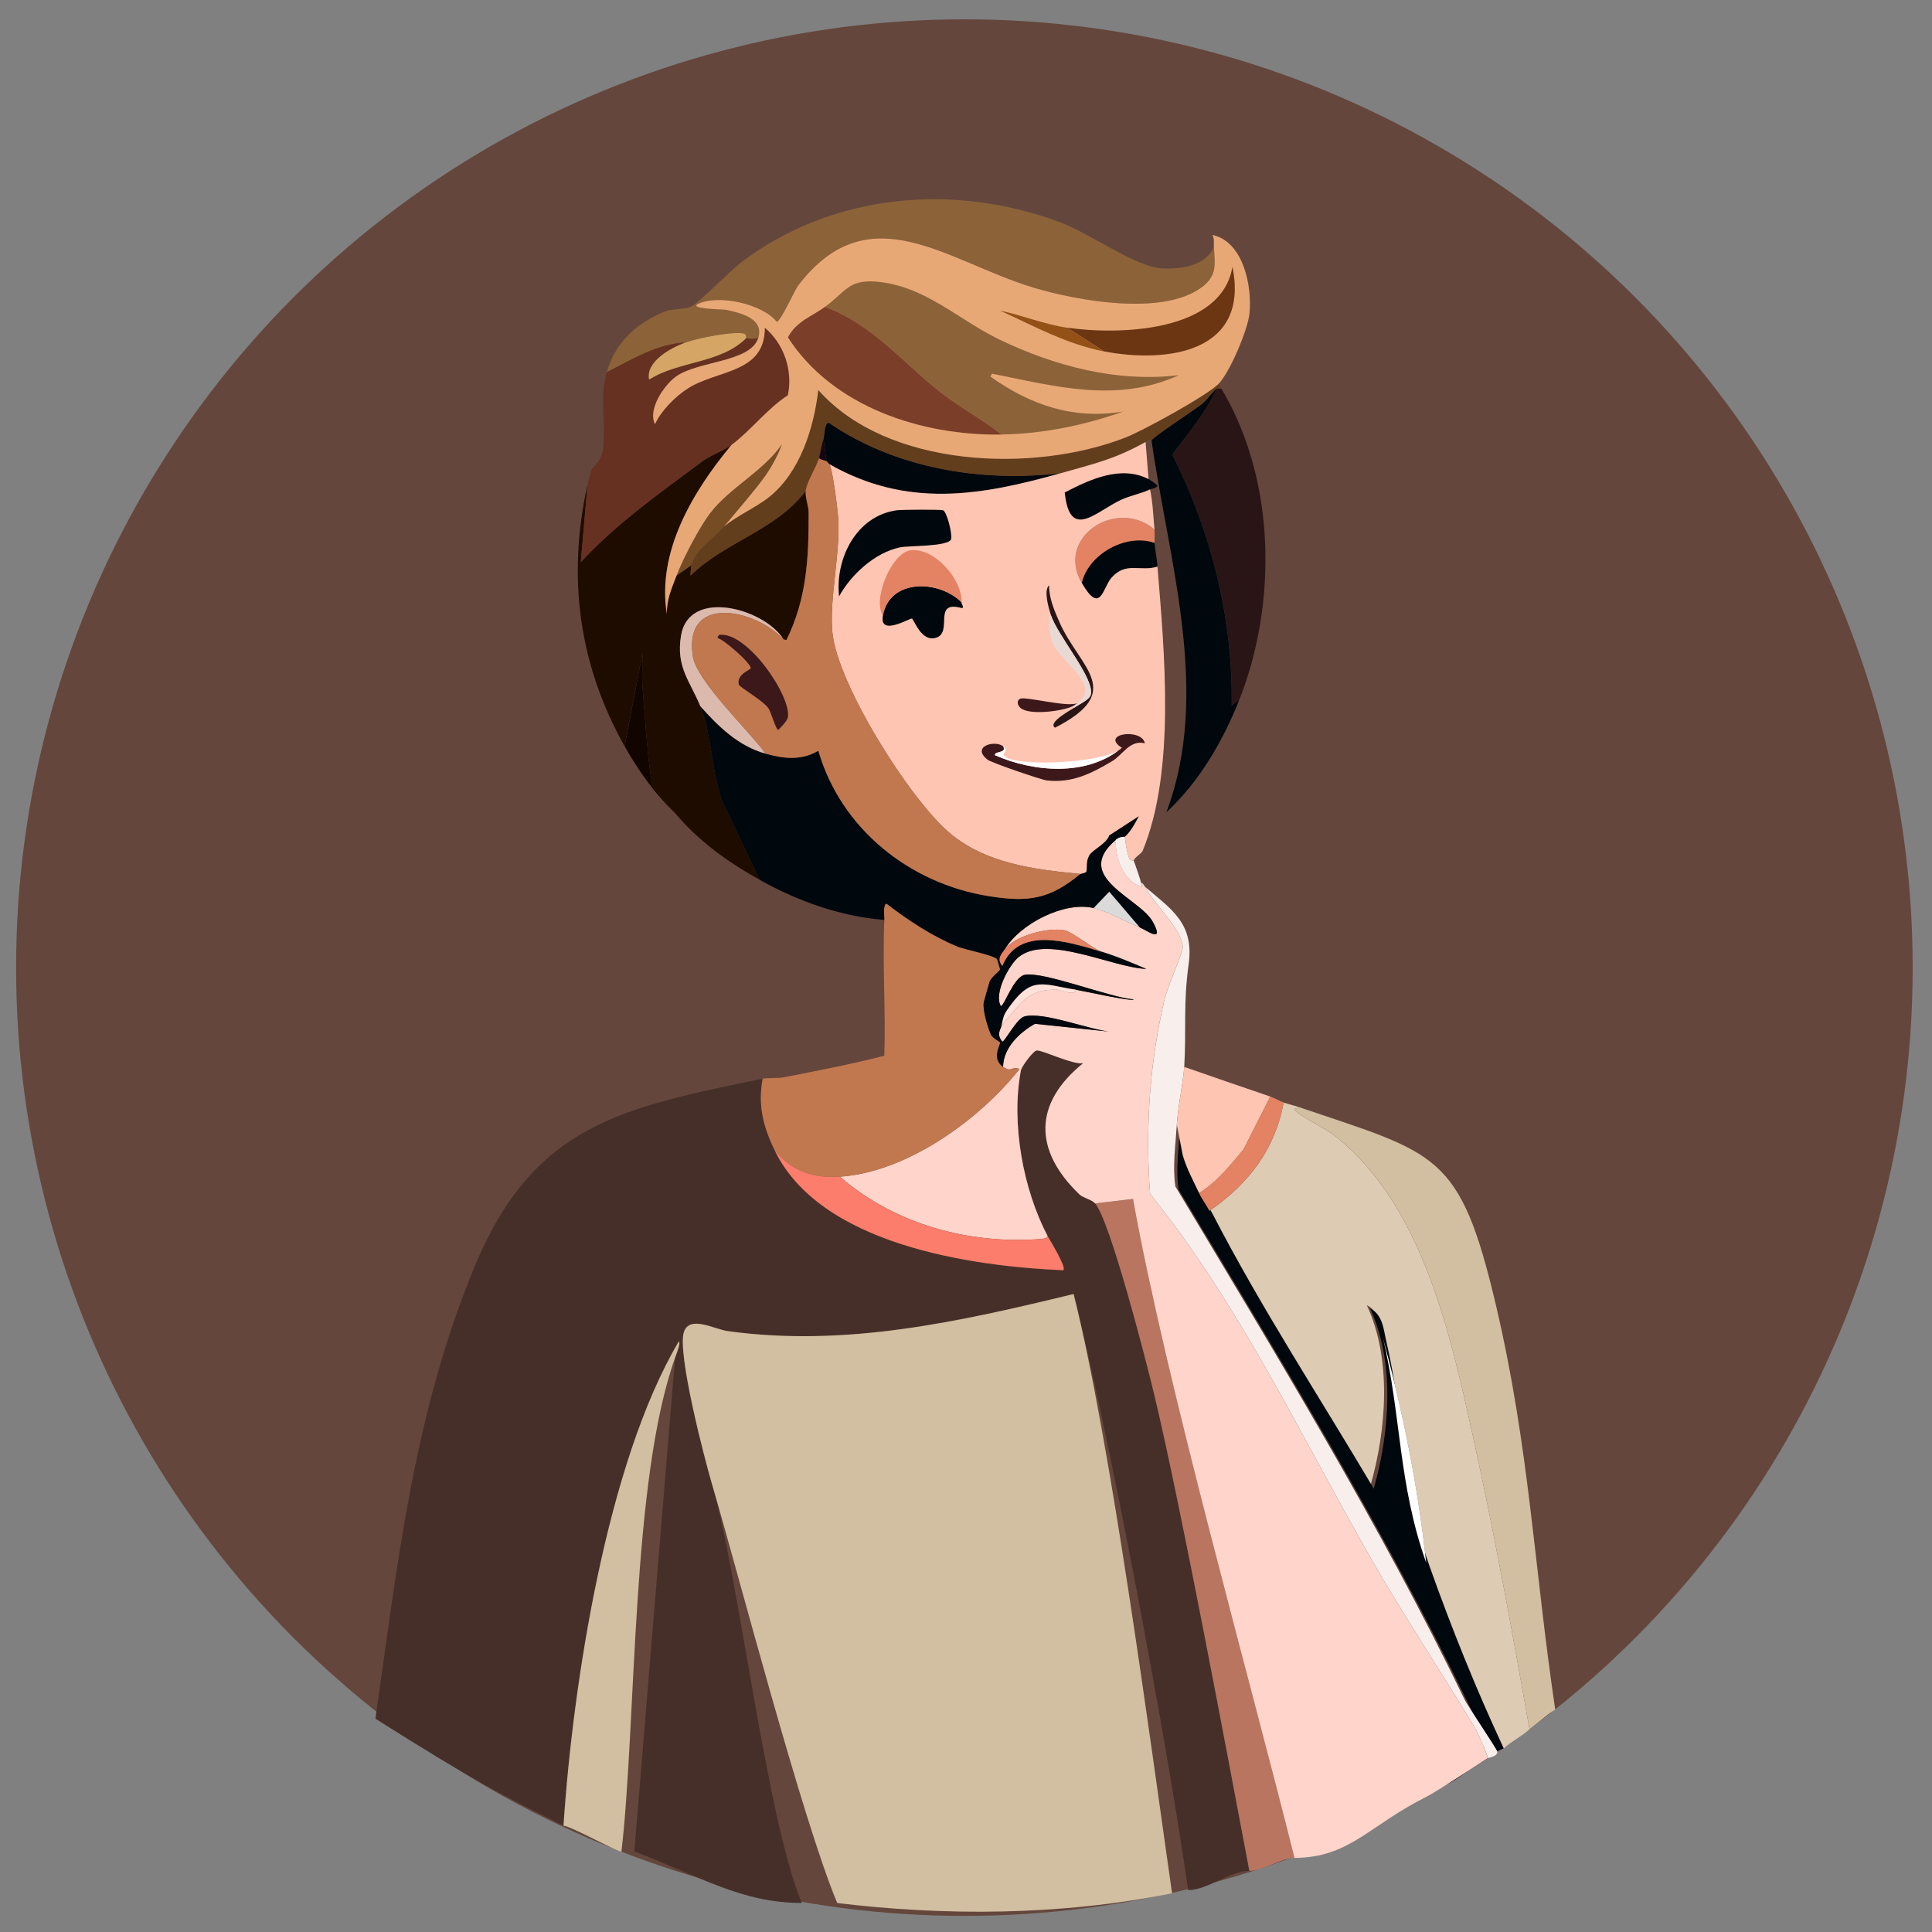 <?xml version="1.0" encoding="UTF-8"?>
<svg id="Layer_1" data-name="Layer 1" xmlns="http://www.w3.org/2000/svg" viewBox="0 0 600 600"><rect x="0" y="0" width="600" height="600" fill="#808080" stroke="none"/>
  <defs>
    <style>
      .cls-1 {
        fill: #c1784f;
      }

      .cls-2 {
        fill: #ffc5b3;
      }

      .cls-3 {
        fill: #663120;
      }

      .cls-4 {
        fill: #e8a876;
      }

      .cls-5 {
        fill: #f8efec;
      }

      .cls-6 {
        fill: #d2bea0;
      }

      .cls-7 {
        fill: #6c3613;
      }

      .cls-8 {
        fill: #935118;
      }

      .cls-9 {
        fill: #fc7d6b;
      }

      .cls-10 {
        fill: #fff;
      }

      .cls-11 {
        fill: #291516;
      }

      .cls-12 {
        fill: #120500;
      }

      .cls-13 {
        fill: #e38364;
      }

      .cls-14 {
        fill: #633e1d;
      }

      .cls-15 {
        fill: #64463c;
      }

      .cls-16 {
        fill: #150613;
      }

      .cls-17 {
        fill: #754c24;
      }

      .cls-18 {
        fill: #e9d9d5;
      }

      .cls-19 {
        fill: #8c6239;
      }

      .cls-20 {
        fill: #dcb9ad;
      }

      .cls-21 {
        fill: #01080d;
      }

      .cls-22 {
        fill: #7a3e29;
      }

      .cls-23 {
        fill: #ffd4ca;
      }

      .cls-24 {
        fill: #b97560;
      }

      .cls-25 {
        fill: #472f29;
      }

      .cls-26 {
        fill: #1f0c00;
      }

      .cls-27 {
        fill: #dadada;
      }

      .cls-28 {
        fill: #d4a565;
      }

      .cls-29 {
        fill: #ffe3db;
      }

      .cls-30 {
        fill: #ddcbb3;
      }

      .cls-31 {
        fill: #3c181a;
      }
    </style>
  </defs>
  <g id="Think">
    <circle class="cls-15" cx="299.5" cy="300.5" r="294.5"/>
    <g>
      <path class="cls-30" d="M403.26,343.78c-.11.84-2.25.04-.69,1.38,2.9,2.49,9.2,5.26,12.91,8.3,26.08,21.37,34.76,60.01,41.72,91.51,7.08,32.05,12.07,59.72,17.8,92.04-2,2-6,4-8,6-8.49-18.29-17.31-38.57-24.09-57.7-2.49-23.48-7.25-46.83-13.37-69.61-.87-3.71-1.05-8.33-5.07-10.37,7.82,16.73,6.11,38.57,1.15,56.01-16.65-28.17-35.01-56.21-50.02-85.28,12.14-8.42,20.27-18.87,23.05-33.65,1.5.5,3.08.86,4.61,1.38Z"/>
      <path class="cls-6" d="M475,537c-5.74-32.31-10.72-59.99-17.8-92.04-6.96-31.49-15.64-70.14-41.72-91.51-3.7-3.03-10.01-5.81-12.91-8.3-1.56-1.34.58-.54.69-1.38,43.04,14.65,50.11,13.95,61.31,61.54,10.4,44.19,11.78,80.82,18.43,125.68-2,1-4,3-8,6Z"/>
      <g>
        <path class="cls-25" d="M340.11,373.74c4.69,5.32,16.19,50.24,18.44,59.7,8.52,35.8,22.61,111.41,29.45,147.56-5.99.04-13.01,5.97-19,6-6.75-47.15-23.98-139.04-35.58-185.14-35.36,8.57-70.69,16.58-107.41,11.52-4.18-.58-11.79-5.01-13.6.23-2.21,6.4,6.38,39.42,8.76,47.48,8.19,27.78,16.75,103.24,27.83,129.9-18.73-.05-31-8-52-16l12.65-153.32c.26-.73,1.88-4.85,1.15-5.07-22.38,37.77-32.92,106.6-35.8,150.39-20-10-28-14-58.4-33.23,6.93-48.66,11.9-94.84,30.81-140.44,18.25-44.01,45.54-49.28,89.43-58.32-1.51,8.31.17,14.82,3.69,22.13,14.07,29.27,60.66,36.12,89.66,37.34,1.22-.7-4.26-9.5-4.84-10.6-7.59-14.46-11.41-34.97-8.3-51.4.25-1.33,3.77-6,4.84-6.22,1.5-.32,11.63,4.64,14.52,3.92-15.64,12.63-15.29,27.25-1.15,40.8,1.09,1.04,3.77,1.56,4.84,2.77Z"/>
        <path class="cls-6" d="M364,588c-35,7-71,7-104,3-11.08-26.66-30.64-102.12-38.83-129.9-2.38-8.06-10.97-41.09-8.76-47.48,1.81-5.24,9.42-.81,13.6-.23,36.73,5.06,72.05-2.95,107.41-11.52,11.6,46.1,23.83,138.99,30.58,186.14Z"/>
        <path class="cls-6" d="M209.65,421.68c-13.64,38.17-11.99,113.26-16.65,153.32-.58.53-15.91-8.03-18-8,2.88-43.79,13.42-112.62,35.8-150.39.73.22-.89,4.34-1.15,5.07Z"/>
      </g>
    </g>
    <g>
      <path class="cls-26" d="M227.16,138.17c-11.89,14.33-23.25,33.08-20.05,52.55-.12-4.6,1.46-7.93,3-11.99l4.61-3.23c-.05.19-.39,3.18-.23,3.23,10.68-10.51,26.45-13.98,35.73-26.28-.19,1.95.92,4.9.92,6.68.03,14.12-.57,26.75-6.91,39.65l-.92-.23c-5.8-9.49-29.31-16.12-31.81-1.15-1.63,9.76,2.78,14.08,5.99,21.9,3.63,8.82,3.36,20.27,6.91,29.73l11.52,24.2c-9.77-5.41-19.08-12.1-26.28-20.74-.96-1.15-6.74-8.01-6.91-8.53-1.32-3.95-2.8-25.67-3.23-31.35-.24-3.19.18-6.48,0-9.68l-5.53,28.81c-14.27-25.4-17.86-52.65-11.52-81.13l-2.07,23.97c11.24-12.18,24.63-21.52,37.8-31.35,2.58-1.92,6.47-3.19,8.99-5.07Z"/>
      <path class="cls-11" d="M379.29,120.66c16.93,28.27,17.47,66.71,5.53,96.81l-2.3,1.61c.41-27.07-6.33-53.9-18.44-77.91,4.92-6.59,10.42-12.93,13.83-20.51.27-.12.97.07,1.38,0Z"/>
      <path class="cls-21" d="M384.82,217.46c-5.1,12.85-12.43,25.38-22.59,34.8,13.96-37.05.72-77.88-4.61-115.48.22-.96,13.88-9.86,15.9-11.52,1.13-.92,3.7-4.31,4.38-4.61-3.41,7.59-8.91,13.92-13.83,20.51,12.11,24.01,18.84,50.83,18.44,77.91l2.3-1.61Z"/>
      <path class="cls-12" d="M209.65,252.5c-6.24-5.93-11.45-13.23-15.67-20.74l5.53-28.81c.18,3.2-.24,6.49,0,9.68.43,5.68,1.9,27.4,3.23,31.35.17.52,5.96,7.38,6.91,8.53Z"/>
      <path class="cls-21" d="M329.5,146.93c-25.17,7.1-47.84,10.91-71.91-2.77-.03-.06-.85-.87-.92-.92l-.92-6.91c.27-.81.2-4.92,1.61-5.07,20.64,14.22,47.46,18.63,72.15,15.67Z"/>
      <g>
        <path class="cls-19" d="M376.99,76.4c.28,5.54,1.22,9.17-3.92,12.91-12.19,8.87-38.62,4.05-52.09,0-26.8-8.06-50.99-29.52-73.07-.69-1.11,1.44-5.5,11.29-6.68,11.29-4.51-5.65-18.27-8.59-24.43-5.53-3.15,1.56,8.01,1.68,8.76,1.84,4.96,1.08,11.78,2.85,9.91,8.76-1.59.29-2.08.5-3.69,0-.07-.02.07-1.2-.69-1.38-3.39-.83-14.58,1.44-18.21,2.77-8.98.44-16.68,5.36-24.43,9.22,2.5-9.25,9.58-15.54,18.21-18.9,2-.78,6.11-.65,7.84-1.38,2.27-.96,12.34-11.3,15.67-13.83,28.36-21.48,66.01-24.79,99.11-12.45,9.02,3.36,23.21,13.74,31.35,14.29,5.83.39,14.19-.7,16.37-6.91Z"/>
        <path class="cls-3" d="M227.16,138.17c-2.52,1.88-6.41,3.15-8.99,5.07-13.18,9.82-26.56,19.16-37.8,31.35l2.07-23.97c.43-1.94.85-3.23,1.38-5.07,3.76-3.43,3.56-6.01,3.69-10.6.2-7.06-1.07-11.98.92-19.36,7.75-3.86,15.46-8.78,24.43-9.22-4.41,1.61-12.42,5.84-11.29,11.52,9.25-5.86,22.26-4.94,30.19-12.91,1.61.5,2.1.29,3.69,0-2.39,7.58-18.84,7.05-25.59,11.99-3.64,2.67-8.79,10.18-6.45,14.75,1.88-4.19,6.32-8.61,10.14-11.06,9.18-5.9,23.99-4.6,23.97-18.9,5.95,5.04,8.77,13.27,7.15,20.98-6.49,4.23-11.42,10.9-17.52,15.44Z"/>
        <path class="cls-14" d="M378.37,119.27c.21.53.63.89.92,1.38-.41.07-1.12-.12-1.38,0-.68.3-3.25,3.69-4.38,4.61-2.03,1.66-15.68,10.57-15.9,11.52-.95-.72-1.04,0-1.84.46-9.6,5.36-15.94,6.77-26.28,9.68-24.68,2.95-51.5-1.46-72.15-15.67-1.41.15-1.35,4.26-1.61,5.07-.77,2.35-1.04,4.93-1.38,5.99-.89,2.79-3.88,7.44-4.15,10.14-9.27,12.3-25.05,15.77-35.73,26.28-.16-.04.18-3.04.23-3.23,1.37-5.08,7.19-8.39,10.14-11.99,4.13-3.48,9.95-5.92,14.06-9.22,9.59-7.7,13.8-21.34,15.21-33.19,21.42,24.26,66.86,25.91,95.43,14.75,5.4-2.11,25.07-12.9,28.81-16.6Z"/>
        <path class="cls-17" d="M224.86,163.53c-2.95,3.6-8.77,6.9-10.14,11.99l-4.61,3.23c2.01-5.29,7.16-15.19,10.6-19.59,6.16-7.87,16.32-12.8,22.13-21.21-1.11,3.2-3.14,6.93-5.07,9.68-3.28,4.67-9.07,11.22-12.91,15.9Z"/>
        <g>
          <path class="cls-4" d="M378.37,119.27c-3.74,3.7-23.41,14.49-28.81,16.6-28.57,11.16-74.01,9.51-95.43-14.75-1.41,11.85-5.63,25.49-15.21,33.19-4.11,3.3-9.93,5.74-14.06,9.22,3.84-4.69,9.63-11.24,12.91-15.9,1.93-2.75,3.96-6.48,5.07-9.68-5.81,8.41-15.97,13.33-22.13,21.21-3.44,4.4-8.6,14.3-10.6,19.59-1.54,4.06-3.11,7.39-3,11.99-3.2-19.48,8.17-38.22,20.05-52.55,6.1-4.55,11.03-11.22,17.52-15.44,1.62-7.71-1.2-15.93-7.15-20.98.02,14.3-14.79,13-23.97,18.9-3.82,2.46-8.26,6.88-10.14,11.06-2.34-4.57,2.81-12.08,6.45-14.75,6.74-4.93,23.2-4.41,25.59-11.99,1.86-5.91-4.95-7.68-9.91-8.76-.75-.16-11.91-.28-8.76-1.84,6.17-3.05,19.92-.11,24.43,5.53,1.19,0,5.58-9.85,6.68-11.29,22.08-28.83,46.27-7.36,73.07.69,13.47,4.05,39.9,8.87,52.09,0,5.14-3.74,4.2-7.37,3.92-12.91-.06-1.24.17-2.25-.46-3.46,9.57,2.07,12.39,15.8,11.52,24.43-.5,4.98-6.14,18.4-9.68,21.9Z"/>
          <path class="cls-19" d="M311.06,134.95c-5.92-4.7-12.69-8.27-18.67-12.91-11.87-9.21-21.38-21.34-36.19-26.74,6.42-4.68,7.27-8.54,15.9-7.84,15.01,1.22,25.54,11.85,38.26,17.98,17.13,8.25,36.65,13.41,55.78,11.06-19.32,8.83-38.43,3.45-58.08-.46l-.46.92c12.41,8.84,25.83,13.44,41.26,10.83-12.07,4.3-24.93,6.93-37.8,7.15Z"/>
          <path class="cls-22" d="M256.21,95.3c14.81,5.4,24.32,17.53,36.19,26.74,5.98,4.64,12.75,8.21,18.67,12.91-24.79.41-52.49-8.58-66.38-30.19,2.67-5.03,7.67-6.64,11.52-9.45Z"/>
          <path class="cls-7" d="M342.87,109.13l-11.52-7.38c16.05,2.34,47.98,1.51,51.4-18.9,5.34,26.34-19.76,30.11-39.88,26.28Z"/>
          <path class="cls-8" d="M331.35,101.76l11.52,7.38c-11.34-2.16-22-7.95-32.27-12.68,6.63,1.38,13.76,4.28,20.74,5.3Z"/>
        </g>
        <path class="cls-28" d="M231.77,104.98c-7.93,7.97-20.94,7.04-30.19,12.91-1.12-5.68,6.89-9.92,11.29-11.52,3.63-1.32,14.82-3.59,18.21-2.77.76.18.62,1.36.69,1.38Z"/>
        <path class="cls-16" d="M256.67,143.24c-.17-.14-1.86-.44-2.3-.92.34-1.06.61-3.64,1.38-5.99l.92,6.91Z"/>
      </g>
    </g>
    <g>
      <path class="cls-24" d="M402,577c-4.08.03-9.86,3.98-14,4-6.85-36.15-20.93-111.76-29.45-147.56-2.25-9.46-13.75-54.38-18.44-59.7l11.76-1.38c10.22,56.97,36.15,148.46,50.14,204.64Z"/>
      <path class="cls-21" d="M373.38,371.51c.97,2.08,2.25,3.63,3.23,5.53,15.01,29.08,33.37,57.11,50.02,85.28,4.96-17.44,6.66-39.28-1.15-56.01,4.02,2.04,4.2,6.66,5.07,10.37,5.7,24.39,4.65,45.02,13.37,69.61,6.78,19.13,14.56,38.41,23.05,56.7-7.96,3-12.96,10-19.96,12,3.46-.01,11.52-11.78,13.96-12.46.87-.24,1.01.23.92-1.15-.04-.69-5.16-10.72-5.99-12.45-26.57-54.98-58.57-107.21-89.89-159.5-.91-6.37.07-12.79.46-19.13l1.84,9.45c1.2,4.17,3.26,7.87,5.07,11.76Z"/>
      <path class="cls-10" d="M442.91,485.3c-8.71-24.59-7.67-45.21-13.37-69.61,6.12,22.78,10.88,46.13,13.37,69.61Z"/>
      <g>
        <path class="cls-23" d="M354.4,274.17c.77.17.79.88,1.38,1.38,2.05,4.75,11.51,13.04,11.52,18.67,0,1.5-4.81,12.67-5.53,15.67-4.75,19.8-6.13,40.57-4.61,60.85,28.09,34.87,46.64,74.91,68.69,113.4,10.23,17.86,21.65,34.96,32.27,52.55.73,1.21,3.7,7.85,3.88,9.3-3,2-15.91,10.45-19,12-18,9-23.78,18.88-41,19-13.99-56.18-39.91-147.68-50.14-204.64l-11.76,1.38c-1.07-1.21-3.75-1.73-4.84-2.77-14.14-13.54-14.49-28.17,1.15-40.8-2.89.72-13.02-4.23-14.52-3.92-1.07.22-4.59,4.89-4.84,6.22-3.11,16.43.71,36.94,8.3,51.4-.4.76-1.32.87-2.07.92-22.52,1.69-45.25-4.54-62.46-19.36,20.66-1.33,43.25-17.56,55.78-33.42-2.39-1.12-2.34,1.29-5.07-.69.08-5.93,5.14-10.7,9.91-13.37l24.2,2.54c-6.94-.44-21.21-6.39-27.43-4.84-2.43.6-6.23,8.03-6.91,7.84-1.94-2.43-.56-3.52-.23-5.07,5.86-6.3,7.68-11.38,17.29-11.06,1.12.04,5.34,2.15,5.76,0,1.95.29,17.58,3.82,17.98,3-7-.41-28.13-8.82-33.88-7.61-3.44.73-6.39,9.85-7.38,9.68-2.31-3.8,2.58-12.85,5.53-15.21,8.96-7.18,28.96,3.22,39.65,3.69-4.72-2.01-9.59-4.08-14.52-5.53-2.43-1.16-8.73-6.03-10.83-6.45-5.04-1.03-15.6,1.65-18.67,5.99,4.74-8.04,18.64-15.12,27.66-12.91,4.7,1.15,9.74,4.16,14.29,5.99,2.28.92,7.78,5.17,4.15-1.61-4.06-7.59-25.3-13.92-11.52-25.59-.45,5.6,2.49,12.93,8.07,14.75.07-.02-.18-1.13-.23-1.38Z"/>
        <path class="cls-1" d="M311.52,331.33c2.73,1.98,2.68-.43,5.07.69-12.53,15.87-35.12,32.09-55.78,33.42-8.24.53-15.15-1.8-20.28-8.3-3.51-7.31-5.19-13.82-3.69-22.13,1.71-.35,4.7-.07,6.68-.46,10.38-2.05,20.87-4.04,31.12-6.68.46-14.02-.62-28.18,0-42.18.05-1.08-.52-4.81.69-5.07,6.85,5.24,14.13,10.08,22.13,13.37,2.16.89,11.43,2.69,12.22,3.92.09.14.94,3.06.92,3.23-.03.28-2.81,2.47-3.23,3.69-.12.37-1.78,6.11-1.84,6.45-.41,2.29,1.24,7.9,2.3,10.14.44.93,2.72,2.13,2.77,2.3.22.77-2.81,4.9.92,7.61Z"/>
        <path class="cls-21" d="M237.77,234.06c5.62,1.57,11.08,2.22,16.37-.92,6.99,24.21,28.37,41.3,53.01,45.18,12.16,1.91,18.71,1.05,28.35-6.91.09-.07,1.68-.3,1.84-.69.4-.93-.25-2.95.92-5.07.97-1.75,5.28-3.52,6.22-6.22l9.22-5.99c-1.11,2.17-2.52,4.84-4.38,6.45-.11.1-1.42-.22-2.77.92-13.78,11.67,7.46,18,11.52,25.59,3.63,6.78-1.87,2.54-4.15,1.61l-9.45-11.06-4.84,5.07c-9.02-2.21-22.92,4.87-27.66,12.91-1.09,1.54-2.48,2.88-.69,5.07,5.06-12.44,20.32-7.52,30.19-4.61,4.93,1.45,9.8,3.53,14.52,5.53-10.68-.47-30.69-10.87-39.65-3.69-2.95,2.37-7.84,11.41-5.53,15.21.98.17,3.93-8.95,7.38-9.68,5.75-1.21,26.88,7.19,33.88,7.61-.4.82-16.03-2.71-17.98-3-9.92-1.48-13.46-4.43-20.28,4.84-2.03,2.76-2.09,3.08-2.77,6.22-.33,1.56-1.71,2.64.23,5.07.68.19,4.48-7.23,6.91-7.84,6.22-1.55,20.49,4.4,27.43,4.84l-24.2-2.54c-4.78,2.66-9.83,7.44-9.91,13.37-3.74-2.71-.71-6.84-.92-7.61-.05-.17-2.32-1.38-2.77-2.3-1.06-2.24-2.72-7.85-2.3-10.14.06-.35,1.72-6.09,1.84-6.45.41-1.22,3.19-3.4,3.23-3.69.02-.17-.83-3.09-.92-3.23-.79-1.23-10.05-3.03-12.22-3.92-8-3.29-15.28-8.13-22.13-13.37-1.21.26-.64,3.99-.69,5.07-13.83-1.14-26.74-5.81-38.72-12.45l-11.52-24.2c-3.55-9.46-3.28-20.91-6.91-29.73,5.64,6.35,11.81,12.39,20.28,14.75Z"/>
        <path class="cls-5" d="M367.77,331.33c-.25,4.51-1.95,12.16-2.3,17.98-.39,6.34-1.37,12.76-.46,19.13,31.33,52.3,63.32,104.53,89.89,159.5.84,1.73,10.06,15.37,10.11,16.06.09,1.38-2.13,1.76-3,2-.18-1.44-3.15-8.09-3.88-9.3-10.62-17.59-22.04-34.69-32.27-52.55-22.05-38.49-40.6-78.53-68.69-113.4-1.52-20.28-.14-41.05,4.61-60.85.72-3,5.54-14.17,5.53-15.67-.01-5.63-9.48-13.92-11.52-18.67,7.98,6.79,15.09,11.25,13.37,23.74-1.75,12.7-.7,19.96-1.38,32.04Z"/>
        <path class="cls-2" d="M367.77,331.33c8.9,3.08,17.81,6.21,26.74,9.22l-8.3,16.37c-4.12,4.96-8.28,10.19-13.83,13.6-1.81-3.89-3.87-7.59-5.07-11.76l-1.84-9.45c.36-5.82,2.05-13.47,2.3-17.98Z"/>
        <path class="cls-13" d="M394.5,340.55c1.37.46,3.08,1.49,4.15,1.84-2.78,14.78-10.91,25.23-23.05,33.65-.98-1.9-2.25-3.45-3.23-5.53,5.55-3.41,9.71-8.63,13.83-13.6l8.3-16.37Z"/>
        <path class="cls-21" d="M356.7,148.78c.42.22,2.79,1.83,2.77,2.07-.51.88-1.65.84-2.3,1.15-2.82,1.34-6.17,1.91-8.99,3.23-7.92,3.69-15.97,12.87-17.52-2.3,7.75-4.01,17.43-8.59,26.05-4.15Z"/>
        <path class="cls-21" d="M358.55,168.6c.22,2.37.7,4.72.92,7.38-5.42,1.66-9.73-1.69-14.29,3.46-2.69,3.03-3.35,11.77-9.22,1.61,1.95-8.93,13.83-15.57,22.59-12.45Z"/>
        <path class="cls-13" d="M358.55,164.45c.14,1.47-.07,3.42,0,4.15-8.76-3.13-20.64,3.52-22.59,12.45-8.25-14.27,10.86-26.56,22.59-16.6Z"/>
        <path class="cls-5" d="M349.33,259.88c.28,2.19.6,4.62,1.38,6.68.31.82,1.35.62,1.38.69.34.85,2.18,6.24,2.3,6.91.05.25.3,1.36.23,1.38-5.58-1.82-8.52-9.15-8.07-14.75,1.35-1.14,2.66-.83,2.77-.92Z"/>
        <path class="cls-9" d="M260.82,365.44c17.21,14.82,39.94,21.05,62.46,19.36.75-.06,1.68-.16,2.07-.92.58,1.1,6.06,9.9,4.84,10.6-29-1.22-75.6-8.07-89.66-37.34,5.14,6.5,12.04,8.83,20.28,8.3Z"/>
        <path class="cls-13" d="M341.49,295.37c-9.87-2.91-25.14-7.83-30.19,4.61-1.79-2.19-.4-3.53.69-5.07,3.07-4.34,13.63-7.02,18.67-5.99,2.1.43,8.41,5.29,10.83,6.45Z"/>
        <path class="cls-27" d="M353.94,288c-4.55-1.84-9.59-4.84-14.29-5.99l4.84-5.07,9.45,11.06Z"/>
        <path class="cls-29" d="M334.11,307.36c-.42,2.15-4.65.04-5.76,0-9.61-.32-11.43,4.77-17.29,11.06.67-3.14.73-3.46,2.77-6.22,6.83-9.27,10.37-6.32,20.28-4.84Z"/>
        <g>
          <path class="cls-2" d="M356.7,148.78c-8.62-4.44-18.3.14-26.05,4.15,1.55,15.17,9.6,5.99,17.52,2.3,2.82-1.31,6.17-1.89,8.99-3.23.88,4.09.99,8.3,1.38,12.45-11.73-9.97-30.83,2.33-22.59,16.6,5.87,10.16,6.53,1.42,9.22-1.61,4.56-5.14,8.87-1.8,14.29-3.46,2.16,26.43,5.69,63.35-4.61,88.28-.32.78-2.45,1.94-2.77,3-.03-.07-1.07.12-1.38-.69-.78-2.07-1.1-4.49-1.38-6.68,1.86-1.62,3.27-4.28,4.38-6.45l-9.22,5.99c-.95,2.71-5.26,4.47-6.22,6.22-1.17,2.12-.52,4.14-.92,5.07-.17.39-1.76.62-1.84.69-14.39-1.37-29.48-3.23-40.8-12.91-12.33-10.54-34.61-46.01-36.19-62-1.02-10.31,2.39-23.8,1.84-35.04-.13-2.66-1.71-15.5-2.77-17.29,24.07,13.68,46.75,9.87,71.91,2.77,10.33-2.92,16.68-4.32,26.28-9.68l.92,11.52Z"/>
          <g>
            <path class="cls-21" d="M278.56,158.46c1.4-.19,13.63-.26,14.29,0,1.25.49,2.92,7.39,2.54,8.99-.95,2.38-13.11,1.95-15.9,2.54-7.74,1.61-15.2,8.44-18.9,15.21-1.3-11.77,5.41-25.07,17.98-26.74Z"/>
            <path class="cls-21" d="M298.62,187.04c-.03.89.79,1.2.23,1.84-9.62-2.74-2.56,7.65-8.3,9.22-4.56,1.25-6.67-5.84-7.38-5.99s-10.16,5.64-8.99-.92c2.07-11.6,17.4-11.16,24.43-4.15Z"/>
            <path class="cls-13" d="M298.62,187.04c-7.03-7.01-22.36-7.45-24.43,4.15-3.31-5.06,2.73-19.51,8.53-20.28,7.38-.98,16.14,8.93,15.9,16.13Z"/>
            <path class="cls-31" d="M311.52,231.76c1.33,2.26-2.73,1.4-2.54,2.77,12.12,5.34,28.8,6.67,39.41-2.3-6.91-4.44,6.3-6.19,7.15-1.38-4.61-1.2-6.85,3.57-10.14,5.53-6.43,3.82-12.47,6.89-20.28,5.99-1.78-.2-17.27-5.52-18.44-6.45-5.19-4.14,2.33-6.18,4.84-4.15Z"/>
            <path class="cls-11" d="M333.65,219.77c1.15-.87,4.62-2.38,5.07-3.92,1.47-5.04-10.43-18.44-12.45-25.12-.64-2.12-2.21-7.34-.46-8.99-.07,3.91,1.64,7.93,3.23,11.52,6.28,14.2,20.73,21.41-1.38,32.73-2.57-1.57,5.45-5.81,5.99-6.22Z"/>
            <path class="cls-18" d="M333.65,219.77l-.46-.46c.13-.06,1.15-.75,1.38-.92,7.87-5.85-5.84-13.21-7.84-19.13-.69-2.03-1.28-6.42-.46-8.53,2.02,6.68,13.91,20.09,12.45,25.12-.45,1.53-3.92,3.05-5.07,3.92Z"/>
            <path class="cls-10" d="M348.4,232.22c-10.62,8.97-27.3,7.65-39.41,2.3-.2-1.36,3.86-.51,2.54-2.77,1.95,1.57-.29,1.87.23,2.77,2.28,3.93,32.27,2.59,36.65-2.3Z"/>
            <path class="cls-31" d="M334.57,218.39c-.24.18-1.26.86-1.38.92-3.25,1.56-13.73,2.98-16.37.46-.87-.83-1.13-2.23,0-2.77,1.66-.79,14.57,2.74,17.75,1.38Z"/>
          </g>
        </g>
        <path class="cls-20" d="M243.3,198.56c-8.52-9.3-31.14-14.37-28.12,5.3,1.19,7.75,17.65,23.25,22.59,30.19-8.48-2.36-14.64-8.41-20.28-14.75-3.22-7.82-7.62-12.14-5.99-21.9,2.49-14.96,26.01-8.34,31.81,1.15Z"/>
        <g>
          <path class="cls-1" d="M256.67,143.24c.07.06.89.87.92.92,1.06,1.79,2.64,14.62,2.77,17.29.54,11.23-2.86,24.72-1.84,35.04,1.57,15.99,23.86,51.46,36.19,62,11.31,9.67,26.4,11.54,40.8,12.91-9.64,7.97-16.19,8.83-28.35,6.91-24.64-3.88-46.02-20.96-53.01-45.18-5.29,3.14-10.74,2.49-16.37.92-4.94-6.94-21.4-22.44-22.59-30.19-3.02-19.67,19.6-14.6,28.12-5.3l.92.23c6.35-12.89,6.94-25.53,6.91-39.65,0-1.78-1.12-4.73-.92-6.68.27-2.7,3.26-7.35,4.15-10.14.44.49,2.14.79,2.3.92Z"/>
          <path class="cls-31" d="M223.24,197.18c8.74-1.33,22.6,19.14,21.44,25.59-.2,1.12-2.11,3.09-3,3.92-.71-.06-2.23-5.52-3-6.68-1.57-2.37-9-6.6-9.22-7.38-.87-3.14,3.62-4.65,3.69-5.07.22-1.44-8.29-8.99-10.37-9.45l.46-.92Z"/>
        </g>
      </g>
    </g>
  </g>
</svg>